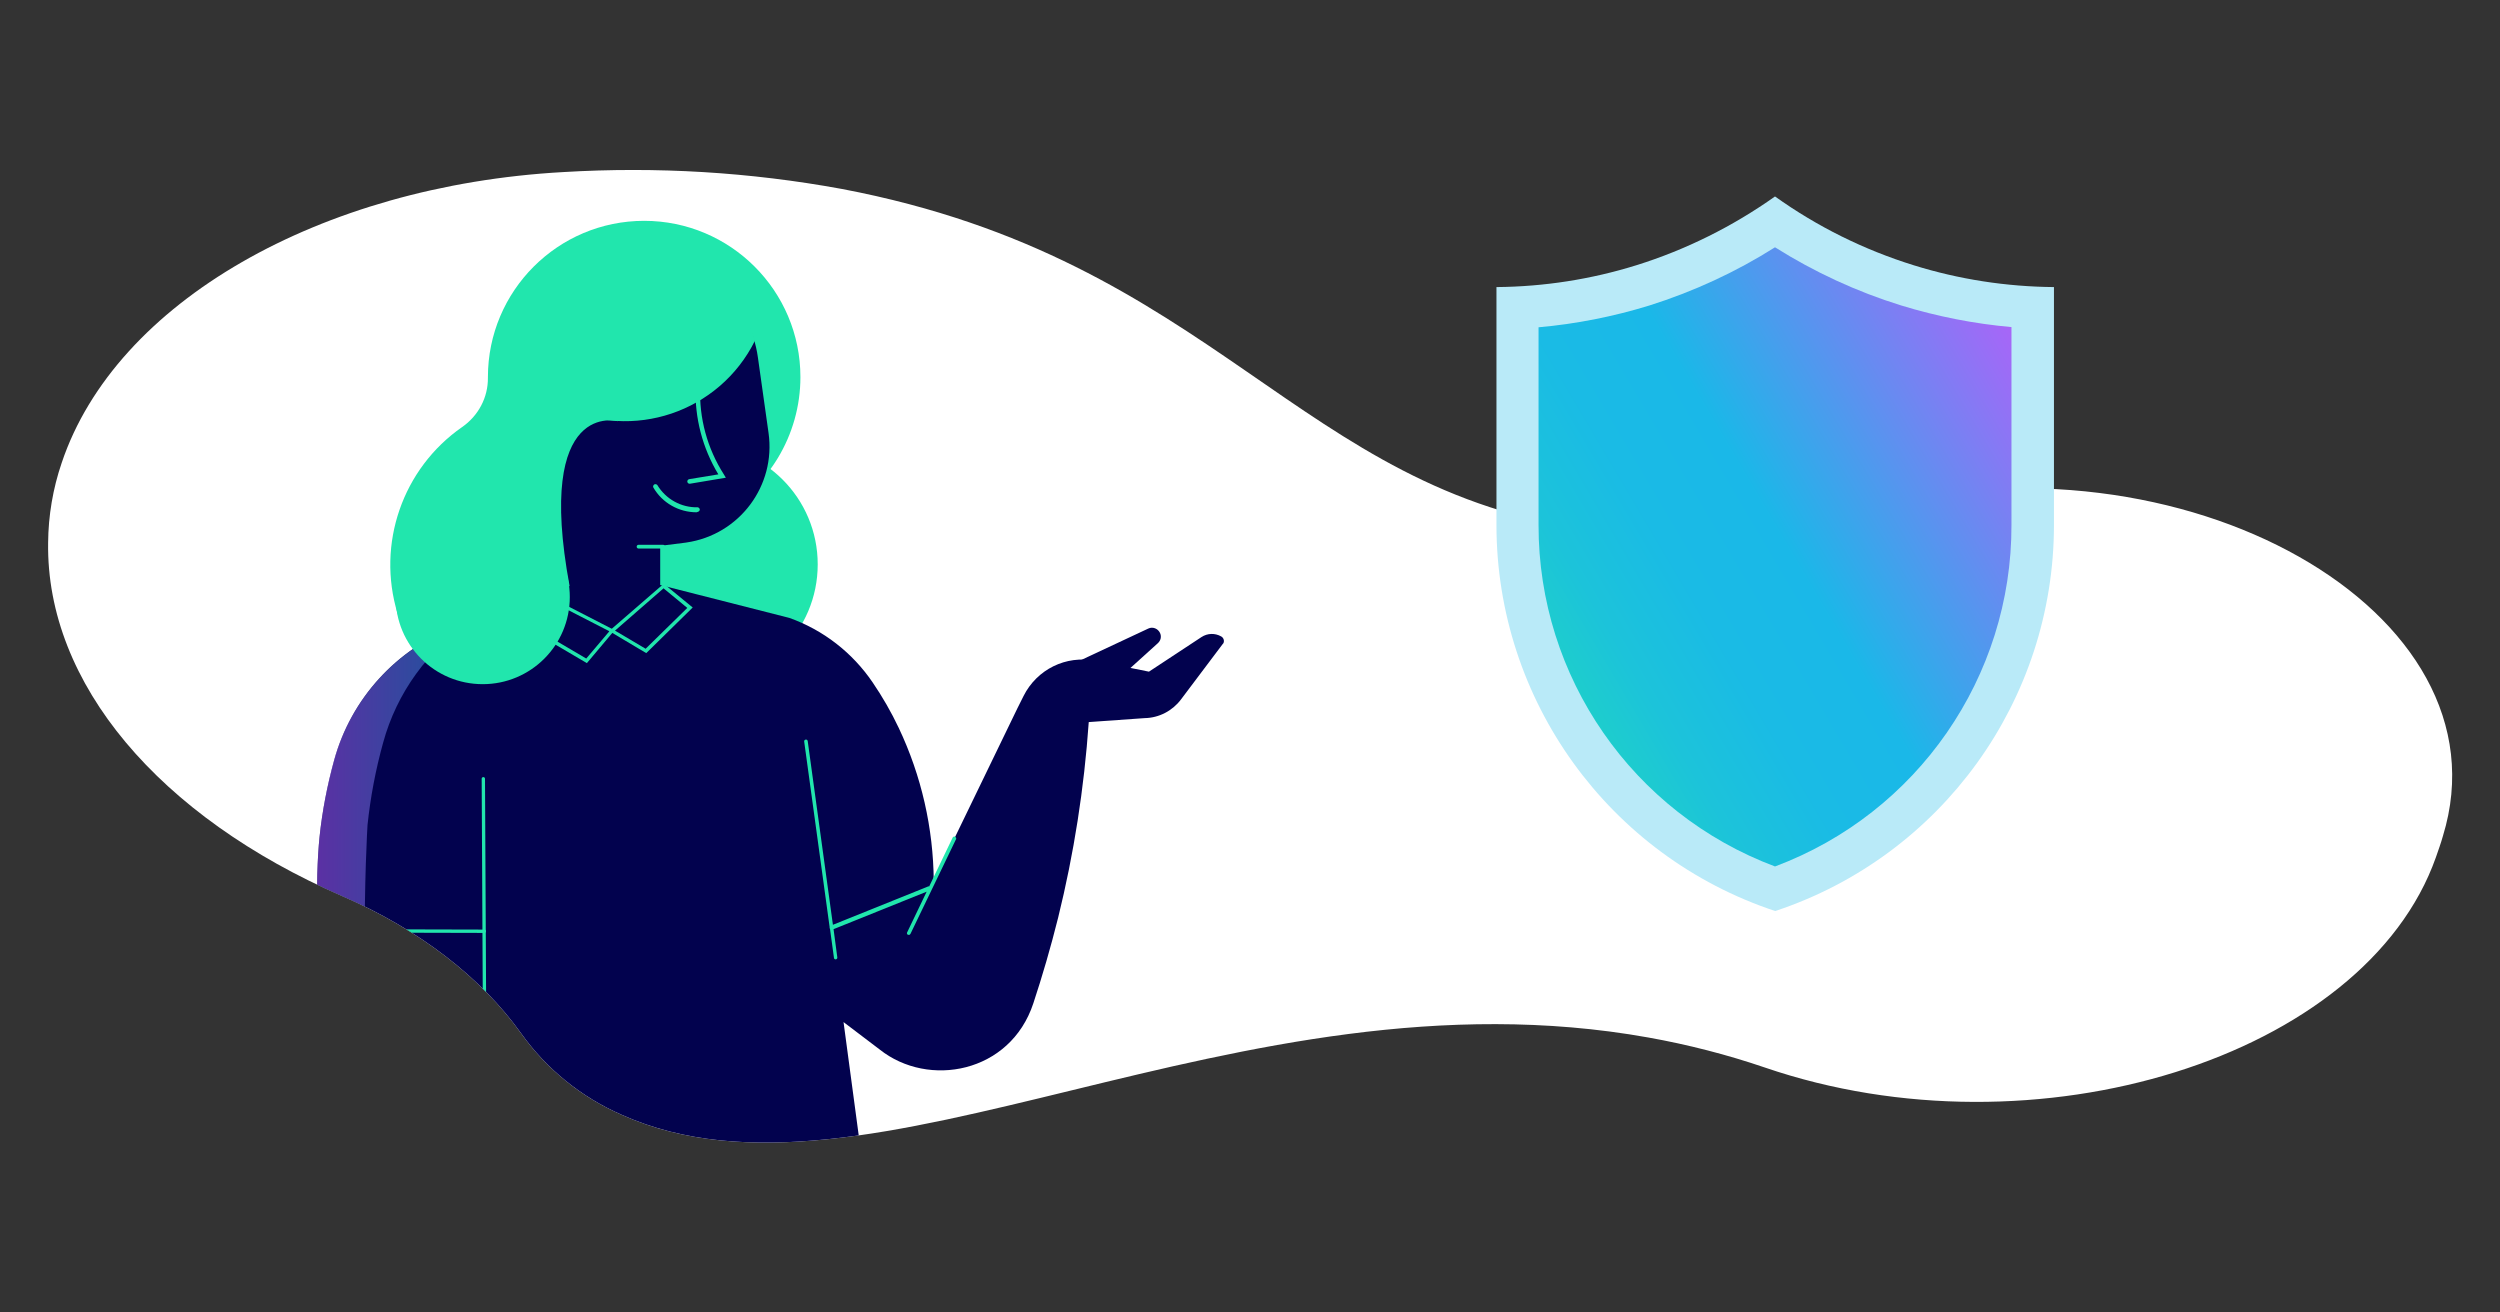 <?xml version="1.0" encoding="UTF-8"?> <svg xmlns="http://www.w3.org/2000/svg" xmlns:xlink="http://www.w3.org/1999/xlink" version="1.1" id="Layer_1" x="0" y="0" viewBox="0 0 1200 630" style="enable-background:new 0 0 1200 630" xml:space="preserve"><rect x="0" y="0" width="1200" height="630" fill="#333333" stroke="none"/><style>.st2{fill:#21e6ad}.st3{fill:#02024e}</style><path d="M895.5 244.1c-54.7 14.4-98.2 14.8-131.9 10.3-140.8-18.6-179.8-129.6-359.5-163.7-44.1-8.1-89-10.8-133.8-8.1C154 89.1 55.5 144.9 29.6 222.2c-4.2 12.3-6.4 25.3-6.5 38.3-1 67.6 53.4 131.5 141.1 169.6 37.1 16.1 66.8 39.1 86 66 12.2 17.1 28.9 30.6 48.2 39C417 588.4 593.1 462.5 791.2 498c19 3.4 37.7 8.2 55.9 14.4 129.9 44.5 288.1-4.9 322.1-100.8.6-1.7 1.2-3.5 1.8-5.2.6-1.7 1.1-3.4 1.6-5.1 33.2-108-125.2-197.2-277.1-157.2z" style="fill:#fff"></path><defs><path id="SVGID_1_" d="M895.5 244.1c-54.7 14.4-98.2 14.8-131.9 10.3-140.8-18.6-179.8-129.6-359.5-163.7-44.1-8.1-89-10.8-133.8-8.1C154 89.1 55.5 144.9 29.6 222.2c-4.2 12.3-6.4 25.3-6.5 38.3-1 67.6 53.4 131.5 141.1 169.6 37.1 16.1 66.8 39.1 86 66 12.2 17.1 28.9 30.6 48.2 39C417 588.4 593.1 462.5 791.2 498c19 3.4 37.7 8.2 55.9 14.4 129.9 44.5 288.1-4.9 322.1-100.8.6-1.7 1.2-3.5 1.8-5.2.6-1.7 1.1-3.4 1.6-5.1 33.2-108-125.2-197.2-277.1-157.2z"></path></defs><clipPath id="SVGID_00000039845504090587385420000004375379533822742938_"><use xlink:href="#SVGID_1_" style="overflow:visible"></use></clipPath><g style="clip-path:url(#SVGID_00000039845504090587385420000004375379533822742938_)"><path class="st2" d="M277.5 270.9c0 31.8 25.7 57.5 57.5 57.5s57.5-25.7 57.5-57.5-25.7-57.5-57.5-57.5c-31.7 0-57.5 25.8-57.5 57.5"></path><path class="st2" d="M221.8 205c7.8-5.4 12.5-14.2 12.4-23.7v-.3c0-41.4 33.6-75 75-75s75 33.6 75 75c0 27.9-15.5 53.6-40.3 66.5 13 42.3-10.8 87-53.1 100s-87-10.8-100-53.1c-10.1-33.3 2.4-69.5 31-89.4"></path><path class="st3" d="m249.1 288.8 5.6-112.3c1.4-30.3 27.1-53.6 57.4-52.2 26.4 1.3 48.1 21.1 51.7 47.3l5.1 36.2c3.6 25.4-14 48.9-39.4 52.6l-.7.1-11.9 1.5v26.9l-67.8-.1z"></path><path class="st3" d="M586.2 305.5c-3-1.7-6.6-1.6-9.5.3l-25.2 16.6-25.8-5.2c-14-2.8-28 4.1-34.4 16.9l-2.4 4.8-.6 1.2-40.1 82.8c-.2-25.4-5.9-50.5-16.8-73.5-3.6-7.6-7.8-14.9-12.5-21.8-9.7-14.3-23.7-25.2-40-31l-63.6-16.2-55.4 4.9-40.7 15.2c-28.8 10.8-50.7 34.8-58.8 64.4-3.3 12-5.7 24.3-7 36.7-4.4 42.4 3.8 132.4 10 151.4v1.2c83.6 20.6 167.2-14.8 250.8 5.8l-9.3-69.4 17.4 13.2c23.3 18.5 62.6 11.4 73.7-22.2 4.3-13 8.3-26.7 11.9-41.1 7.6-30.8 12.5-62.2 14.7-93.9l26.8-1.9c6.9-.1 13.4-3.5 17.5-9L587 309l.2-.2c.6-1.1.2-2.6-1-3.3z"></path><path class="st2" d="M318.3 263.3h-11.8c-.5 0-.9-.4-.9-.9s.4-.9.9-.9h11.8c.5 0 .9.4.9.9.1.4-.4.9-.9.9M251 175.6c1.6-31.3 28.3-55.4 59.6-53.8 24.5 1.3 45.4 18.1 51.8 41.7-17.1 34.4-58.8 48.5-93.2 31.4-6.9-3.4-13.1-7.9-18.5-13.4l.3-5.9z"></path><path class="st2" d="M296.6 202.2s-39.9-11.1-23.2 79.1L221.2 305l7.5-90 20.9-53.1 47 40.3zm37.8 43.7c-8.6 0-16.5-4.5-20.8-11.9-.3-.5 0-1.2.5-1.5.5-.2 1-.1 1.4.3 4.1 6.8 11.5 10.9 19.4 10.7.6.1 1 .6 1 1.2-.1.5-.5.9-1 1l-.5.2m-3.4-13.7c-.6 0-1.1-.5-1.1-1.1 0-.5.4-1 .9-1.1l14-2.3c-7.6-12.6-11.4-27.1-10.9-41.8 0-.6.5-1.1 1.1-1.1.6 0 1.1.5 1.1 1.1-.6 14.8 3.4 29.4 11.4 41.9l.9 1.5-17.3 2.9h-.1"></path><g style="opacity:.5"><defs><path id="SVGID_00000111186091761747309360000018194158223839297462_" d="M176.4 396.1c1.4-13.4 3.9-26.6 7.5-39.6 6.5-23.9 21.6-44.7 42.3-58.5l-7 2.6c-28.8 10.8-50.7 34.8-58.9 64.4-3.3 12-5.6 24.3-6.9 36.7-4.4 42.4 3.9 132.4 10 151.4v1.2c83.6 20.6 167.2-14.8 250.8 5.8l-.5-4c-75.5-18.6-151 18.9-226.5.3V555c-17.7-44.4-10.8-158.9-10.8-158.9z"></path></defs><linearGradient id="SVGID_00000160173304215565827150000016439484951127701915_" gradientUnits="userSpaceOnUse" x1="152.164" y1="429.868" x2="414.2" y2="429.868"><stop offset="0" style="stop-color:#b45ff9"></stop><stop offset="0" style="stop-color:#b45ef9"></stop><stop offset=".323" style="stop-color:#1ab8e8"></stop><stop offset=".678" style="stop-color:#21e6ad"></stop></linearGradient><use xlink:href="#SVGID_00000111186091761747309360000018194158223839297462_" style="overflow:visible;fill:url(#SVGID_00000160173304215565827150000016439484951127701915_)"></use><clipPath id="SVGID_00000030466613010334147570000002379997279896859545_"><use xlink:href="#SVGID_00000111186091761747309360000018194158223839297462_" style="overflow:visible"></use></clipPath><g style="clip-path:url(#SVGID_00000030466613010334147570000002379997279896859545_)"><defs><path id="SVGID_00000056414148795479892380000010417268277687097265_" d="M223.7 442.5h161.8v159.9H223.7z"></path></defs><clipPath id="SVGID_00000034811800274498589010000017394608139090091670_"><use xlink:href="#SVGID_00000056414148795479892380000010417268277687097265_" style="overflow:visible"></use></clipPath></g></g><path class="st3" d="m511.7 320.2 39.5-18.5c2.1-1 4.6 0 5.6 2.1.8 1.7.4 3.6-1 4.9l-23 20.8-21.1-9.3z"></path><path class="st2" d="M281.7 318.3 250.6 300l8.8-15.8 35.6 18.3-13.3 15.8zM253 299.4l28.4 16.7 11.1-13.1-32.3-16.6-7.2 13z"></path><path class="st2" d="m310.2 313.5-17.8-10.6 26.2-22.7 13.9 11.4-22.3 21.9zm-15-10.8 14.7 8.7 20-19.6-11.4-9.4-23.3 20.3zM233 572.3c-.5 0-.8-.4-.8-.8l-1-197.7c0-.5.4-.8.8-.8.5 0 .8.4.8.8l1 197.7c0 .4-.3.8-.8.8z"></path><path class="st2" d="m232.4 447.8-79.8-.2c-.5 0-.8-.4-.8-.8s.4-.8.8-.8l79.9.2c.5 0 .8.4.8.8s-.4.8-.9.8m226-46.2c-.4-.2-.9 0-1.1.4L446 425.5c-.2-.1-.4-.1-.5 0l-45.7 18.4-12.1-88.2c-.1-.5-.5-.8-1-.7-.4.1-.7.4-.7.8v.1l12.2 89v.4c0 .2.1.4.2.6l1.9 13.9c0 .4.4.7.8.7h.1c.5-.1.8-.5.7-1l-1.8-13.5 44.7-18-9.4 19.6c-.2.4 0 .9.4 1.1h.4v.1c.3 0 .6-.2.8-.5l22-45.7c0-.3-.2-.8-.6-1zm-268.5-115c0 23.1 18.7 41.8 41.8 41.8s41.8-18.7 41.8-41.8c0-23.1-18.7-41.8-41.8-41.8s-41.8 18.7-41.8 41.8"></path></g><g id="Artwork_76"><path d="M918.5 127.3c-23.8-7.4-46.2-18.5-66.5-33-20.3 14.4-42.8 25.6-66.5 33-21.8 6.8-44.4 10.3-67.2 10.5V252c0 84.1 53.9 158.8 133.8 185.3C932 410.8 985.9 336.1 985.9 252V137.8c-22.9-.2-45.6-3.7-67.4-10.5" style="fill:#b9eaf8"></path><linearGradient id="SVGID_00000049941270445858135450000017591741879293270154_" gradientUnits="userSpaceOnUse" x1="989.998" y1="741.936" x2="703.91" y2="910.739" gradientTransform="translate(0 -568.79)"><stop offset="0" style="stop-color:#b45ff9"></stop><stop offset="0" style="stop-color:#b45ef9"></stop><stop offset=".48" style="stop-color:#1ab8e8"></stop><stop offset=".63" style="stop-color:#1abbe5"></stop><stop offset=".76" style="stop-color:#1cc3da"></stop><stop offset=".88" style="stop-color:#1ed1c8"></stop><stop offset=".99" style="stop-color:#21e4af"></stop><stop offset="1" style="stop-color:#21e6ad"></stop></linearGradient><path style="fill:url(#SVGID_00000049941270445858135450000017591741879293270154_)" d="M852 415.9C783.7 390.3 738.4 325 738.5 252v-94.9c18-1.6 35.7-5.1 53-10.4 21.3-6.7 41.7-16.1 60.5-28 18.9 11.9 39.2 21.3 60.5 27.9 17.3 5.3 35 8.8 53 10.4v94.9c.2 73-45.1 138.4-113.5 164"></path></g></svg> 